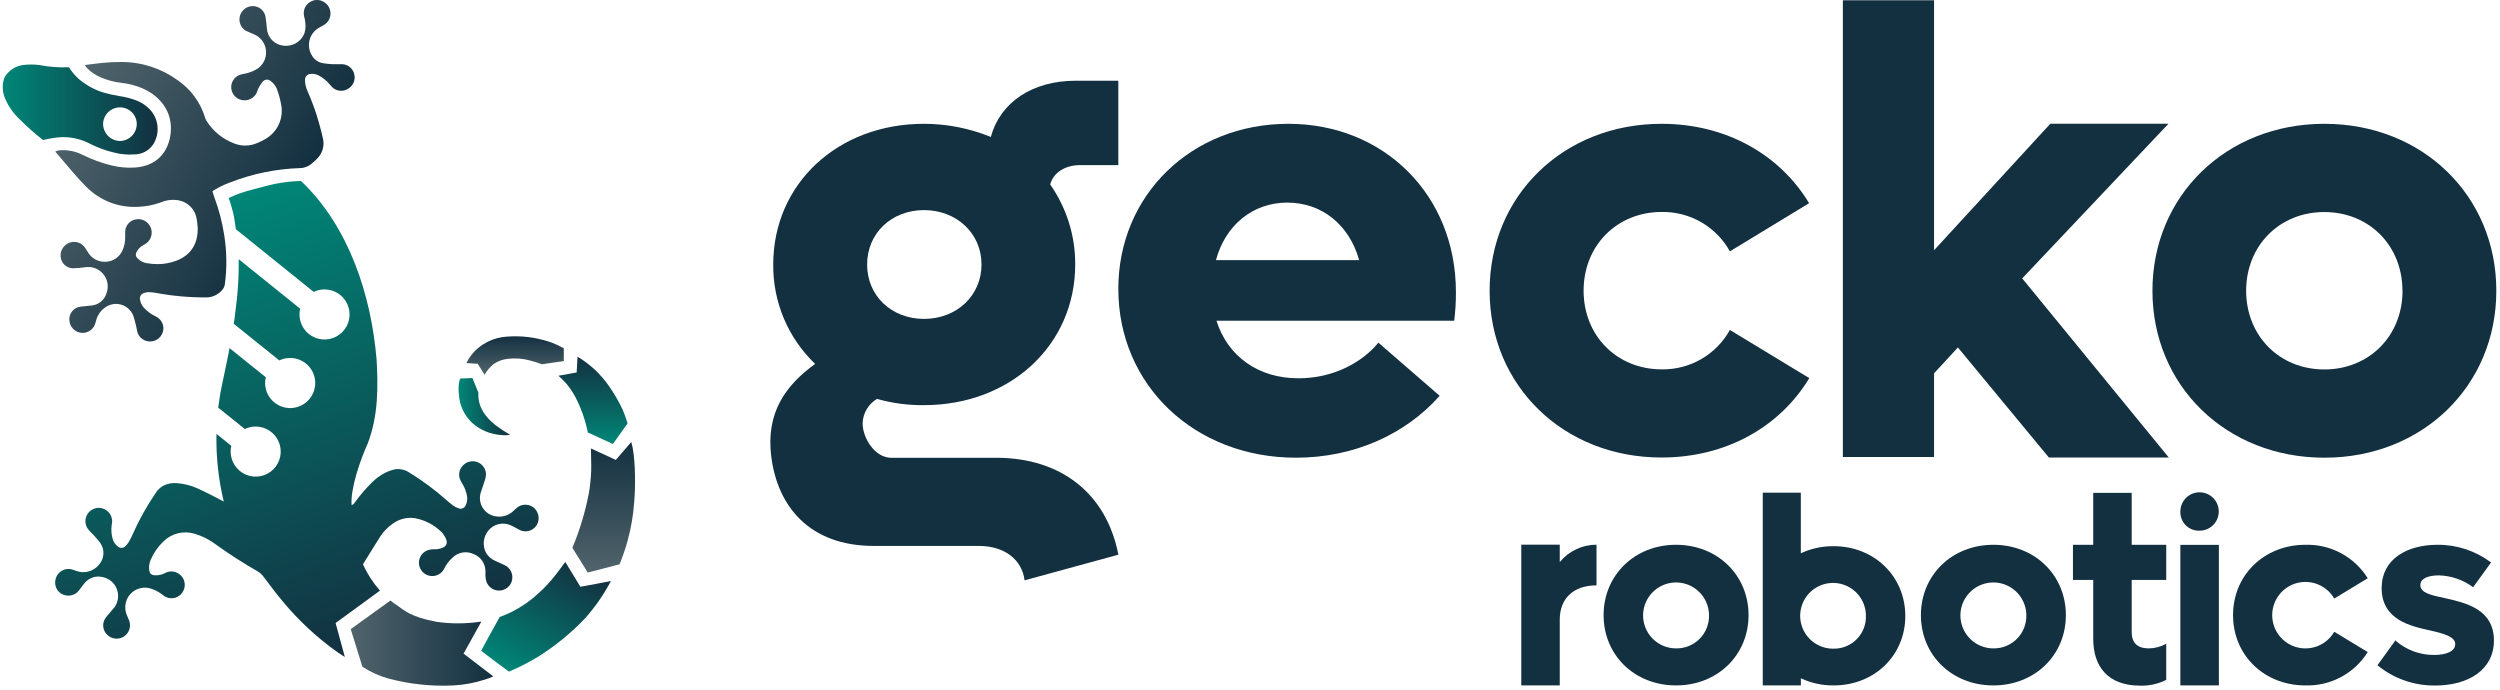 <svg width="540" height="149" viewBox="0 0 540 149" fill="none" xmlns="http://www.w3.org/2000/svg">
<path d="M241.567 119.812L221.307 125.352C220.767 120.892 216.987 117.922 211.447 117.922H188.757C174.847 117.922 167.997 109.392 166.607 98.742C165.357 89.102 169.717 83.222 176.067 78.602C173.172 75.832 170.875 72.498 169.318 68.805C167.762 65.112 166.979 61.139 167.017 57.132C167.017 39.712 180.927 26.742 199.567 26.742C204.523 26.744 209.43 27.709 214.017 29.582C216.017 22.152 222.927 17.432 232.377 17.432H241.557V35.662H233.327C230.077 35.662 227.517 37.282 226.837 39.842C230.388 44.906 232.279 50.948 232.247 57.132C232.247 74.552 218.197 87.512 199.567 87.512C196.143 87.55 192.732 87.095 189.437 86.162C188.516 86.707 187.748 87.476 187.204 88.397C186.661 89.319 186.359 90.363 186.327 91.432C186.327 94.542 188.897 98.882 192.537 98.882H215.217C229.147 98.882 238.997 106.572 241.567 119.812ZM187.297 57.132C187.297 63.882 192.557 68.882 199.587 68.882C206.617 68.882 212.007 63.882 212.007 57.132C212.007 50.382 206.607 45.382 199.587 45.382C192.567 45.382 187.297 50.382 187.297 57.132Z" fill="#133040"/>
<path d="M314.107 69.282H262.757C265.187 76.982 271.807 81.712 280.447 81.712C288.277 81.712 294.447 78.062 297.727 74.012L310.967 85.492C303.677 93.732 292.597 98.862 279.907 98.862C258.027 98.862 241.557 83.192 241.557 62.402C241.557 42.142 257.357 26.742 278.287 26.742C298.947 26.742 314.477 42.142 314.477 63.072C314.493 65.148 314.37 67.223 314.107 69.282ZM262.647 56.182H293.577C291.417 48.492 285.477 43.762 278.047 43.762C270.617 43.762 264.677 48.622 262.647 56.182Z" fill="#133040"/>
<path d="M321.757 62.802C321.757 42.272 337.697 26.742 358.897 26.742C372.807 26.742 384.427 33.362 390.767 43.892L373.657 54.292C372.204 51.674 370.067 49.5 367.475 48.001C364.882 46.502 361.931 45.735 358.937 45.782C349.217 45.782 342.057 53.082 342.057 62.782C342.057 72.482 349.217 79.782 358.937 79.782C361.931 79.829 364.882 79.062 367.475 77.564C370.067 76.065 372.204 73.89 373.657 71.272L390.807 81.672C384.467 92.202 372.807 98.822 358.937 98.822C337.757 98.862 321.757 83.332 321.757 62.802Z" fill="#133040"/>
<path d="M422.907 75.052L417.757 80.632V98.712H398.057V0.052H417.757V54.052L442.867 26.732H468.387L436.797 60.132L468.457 98.822H442.557L422.907 75.052Z" fill="#133040"/>
<path d="M464.927 62.802C464.927 42.272 480.867 26.742 502.067 26.742C523.267 26.742 539.207 42.272 539.207 62.802C539.207 83.332 523.267 98.862 502.067 98.862C480.867 98.862 464.927 83.332 464.927 62.802ZM518.927 62.802C518.927 53.082 511.767 45.802 502.047 45.802C492.327 45.802 485.167 53.102 485.167 62.802C485.167 72.502 492.327 79.802 502.047 79.802C511.767 79.802 518.947 72.522 518.947 62.802H518.927Z" fill="#133040"/>
<path d="M344.847 126.442C339.777 126.442 336.907 129.342 336.907 133.842V148.052H328.597V117.652H336.907V121.402C337.872 120.23 339.084 119.285 340.457 118.637C341.83 117.989 343.329 117.652 344.847 117.652V126.442Z" fill="#133040"/>
<path d="M346.377 132.872C346.377 124.222 353.097 117.672 362.027 117.672C370.957 117.672 377.687 124.222 377.687 132.872C377.687 141.522 370.967 148.052 362.027 148.052C353.087 148.052 346.377 141.532 346.377 132.872ZM369.147 132.872C369.136 131.467 368.708 130.096 367.918 128.933C367.129 127.77 366.013 126.867 364.711 126.337C363.409 125.808 361.979 125.675 360.602 125.957C359.225 126.238 357.962 126.921 356.972 127.919C355.982 128.917 355.31 130.186 355.04 131.565C354.77 132.945 354.915 134.373 355.455 135.671C355.996 136.968 356.908 138.077 358.078 138.856C359.248 139.636 360.622 140.052 362.027 140.052C362.972 140.069 363.91 139.894 364.785 139.538C365.661 139.182 366.455 138.653 367.12 137.982C367.785 137.311 368.308 136.513 368.656 135.635C369.005 134.756 369.172 133.817 369.147 132.872Z" fill="#133040"/>
<path d="M414.917 132.872C414.917 124.222 421.627 117.672 430.567 117.672C439.507 117.672 446.227 124.222 446.227 132.872C446.227 141.522 439.507 148.052 430.567 148.052C421.627 148.052 414.917 141.532 414.917 132.872ZM437.687 132.872C437.676 131.467 437.248 130.096 436.458 128.933C435.669 127.77 434.553 126.867 433.251 126.337C431.949 125.808 430.519 125.675 429.142 125.957C427.765 126.238 426.502 126.921 425.512 127.919C424.522 128.917 423.85 130.186 423.58 131.565C423.31 132.945 423.455 134.373 423.995 135.671C424.536 136.968 425.448 138.077 426.618 138.856C427.788 139.636 429.162 140.052 430.567 140.052C431.512 140.069 432.45 139.894 433.325 139.538C434.201 139.182 434.995 138.653 435.66 137.982C436.325 137.311 436.848 136.513 437.196 135.635C437.545 134.756 437.712 133.817 437.687 132.872Z" fill="#133040"/>
<path d="M460.447 125.262V136.572C460.447 138.792 461.647 140.052 464.097 140.052C465.431 140.042 466.741 139.698 467.907 139.052V146.852C466.179 147.723 464.262 148.152 462.327 148.102C455.267 148.102 452.137 143.952 452.137 137.972V125.262H447.757V117.682H452.137V106.462H460.447V117.682H467.907V125.262H460.447Z" fill="#133040"/>
<path d="M470.957 110.502C470.953 109.68 471.194 108.875 471.648 108.189C472.103 107.504 472.751 106.969 473.51 106.652C474.269 106.336 475.105 106.252 475.912 106.411C476.719 106.571 477.46 106.966 478.042 107.548C478.623 108.129 479.019 108.871 479.179 109.678C479.338 110.485 479.254 111.321 478.938 112.08C478.621 112.839 478.086 113.487 477.401 113.941C476.715 114.396 475.91 114.636 475.087 114.632C474.54 114.65 473.995 114.556 473.486 114.355C472.976 114.154 472.514 113.85 472.127 113.463C471.74 113.076 471.436 112.613 471.235 112.104C471.034 111.595 470.939 111.05 470.957 110.502ZM470.957 117.692H479.277V148.052H470.957V117.692Z" fill="#133040"/>
<path d="M482.337 132.872C482.337 124.222 489.057 117.672 497.987 117.672C500.664 117.598 503.314 118.226 505.672 119.495C508.03 120.763 510.014 122.628 511.427 124.902L504.197 129.292C503.408 127.922 502.188 126.851 500.728 126.246C499.268 125.64 497.648 125.533 496.121 125.941C494.594 126.35 493.244 127.251 492.281 128.505C491.318 129.759 490.796 131.296 490.796 132.877C490.796 134.458 491.318 135.995 492.281 137.249C493.244 138.504 494.594 139.405 496.121 139.813C497.648 140.222 499.268 140.115 500.728 139.509C502.188 138.903 503.408 137.832 504.197 136.462L511.427 140.842C510.012 143.113 508.026 144.974 505.668 146.239C503.31 147.504 500.662 148.129 497.987 148.052C489.057 148.052 482.337 141.532 482.337 132.872Z" fill="#133040"/>
<path d="M513.527 143.692L517.397 138.342C519.694 140.362 522.649 141.475 525.707 141.472C528.447 141.472 530.327 140.672 530.327 139.132C530.327 137.592 528.107 136.912 525.147 136.232C520.527 135.232 514.437 133.842 514.437 127.012C514.437 120.752 519.907 117.672 526.507 117.672C530.675 117.643 534.737 118.985 538.067 121.492L534.197 126.842C532.055 125.245 529.469 124.35 526.797 124.282C524.577 124.282 522.797 124.902 522.797 126.382C522.797 128.032 525.017 128.552 527.987 129.172C532.537 130.172 538.687 131.562 538.687 138.342C538.687 144.712 533.107 148.072 526.047 148.072C521.487 148.138 517.052 146.586 513.527 143.692Z" fill="#133040"/>
<path d="M396.037 117.972C393.599 117.955 391.187 118.481 388.977 119.512V106.412H380.757V148.052H388.987V146.512C391.197 147.543 393.609 148.069 396.047 148.052C404.897 148.052 411.547 141.572 411.547 133.052C411.547 124.532 404.887 117.972 396.037 117.972ZM396.037 140.112C394.629 140.132 393.247 139.733 392.066 138.965C390.885 138.197 389.96 137.095 389.407 135.799C388.854 134.504 388.699 133.073 388.962 131.689C389.224 130.306 389.893 129.031 390.881 128.028C391.87 127.025 393.135 126.339 394.515 126.057C395.895 125.775 397.328 125.909 398.631 126.444C399.934 126.978 401.049 127.888 401.834 129.058C402.618 130.227 403.037 131.604 403.037 133.012C403.066 133.944 402.905 134.872 402.565 135.739C402.224 136.607 401.711 137.397 401.057 138.061C400.403 138.724 399.62 139.248 398.758 139.601C397.895 139.954 396.969 140.128 396.037 140.112Z" fill="#133040"/>
<path d="M0.977 16.702C1.393 15.993 1.963 15.386 2.645 14.928C3.327 14.469 4.104 14.17 4.917 14.052C6.116 13.895 7.329 13.895 8.527 14.052C10.618 14.457 12.75 14.615 14.877 14.522C15.477 15.453 16.193 16.303 17.007 17.052C18.535 18.349 20.301 19.335 22.207 19.952C23.438 20.309 24.691 20.586 25.957 20.782C27.178 20.963 28.376 21.279 29.527 21.722C30.546 22.129 31.471 22.738 32.247 23.512C33.229 24.499 33.85 25.787 34.01 27.17C34.17 28.552 33.859 29.948 33.127 31.132C32.684 31.813 32.078 32.372 31.363 32.76C30.649 33.148 29.85 33.351 29.037 33.352C27.517 33.465 25.989 33.319 24.517 32.922C22.759 32.503 21.057 31.876 19.447 31.052C17.556 30.06 15.443 29.568 13.307 29.622C11.957 29.7 10.617 29.911 9.307 30.252C7.526 28.862 5.833 27.362 4.237 25.762C2.892 24.509 1.825 22.986 1.107 21.292C0.466 19.838 0.419 18.191 0.977 16.702ZM25.847 30.452C26.808 30.455 27.732 30.082 28.421 29.413C29.111 28.745 29.511 27.833 29.537 26.872C29.547 26.395 29.461 25.92 29.286 25.476C29.11 25.032 28.849 24.627 28.516 24.285C28.183 23.943 27.785 23.67 27.346 23.482C26.907 23.295 26.435 23.196 25.957 23.192C24.998 23.181 24.073 23.549 23.382 24.215C22.691 24.881 22.291 25.793 22.267 26.752C22.269 27.712 22.643 28.634 23.311 29.324C23.979 30.014 24.888 30.419 25.847 30.452Z" fill="url(#paint0_linear_3089_10065)"/>
<path d="M100.127 141.182L103.977 134.252C100.775 134.757 97.516 134.777 94.307 134.312C88.557 133.252 87.157 131.692 86.017 130.932C85.435 130.558 84.874 130.15 84.337 129.712L75.757 135.892L78.277 144.012C79.967 145.121 81.814 145.967 83.757 146.522C88.381 147.776 93.173 148.293 97.957 148.052C100.224 147.929 102.466 147.516 104.627 146.822C105.286 146.625 105.931 146.384 106.557 146.102L100.127 141.182Z" fill="url(#paint1_linear_3089_10065)"/>
<path d="M125.367 126.742L122.097 121.382C122.097 121.382 120.327 123.832 119.417 124.912C118.462 126.067 117.422 127.15 116.307 128.152C114.59 129.751 112.654 131.098 110.557 132.152C109.557 132.672 107.937 133.272 107.937 133.272C107.937 133.272 104.037 140.272 103.937 140.582C105.937 142.132 109.937 145.072 109.937 145.072C112.087 144.161 114.169 143.099 116.167 141.892C119.933 139.539 123.384 136.717 126.437 133.492C128.593 131.056 130.45 128.37 131.967 125.492C131.967 125.492 125.387 126.782 125.367 126.742Z" fill="url(#paint2_linear_3089_10065)"/>
<path d="M136.357 95.462L133.017 99.342L127.647 96.862C127.647 98.552 127.737 100.102 127.697 101.652C127.636 103.251 127.475 104.844 127.217 106.422C126.436 110.505 125.237 114.496 123.637 118.332L126.957 123.672L133.827 121.882C134.511 120.219 135.092 118.516 135.567 116.782C136.324 114.027 136.803 111.203 136.997 108.352C137.367 103.892 137.157 98.052 136.357 95.462Z" fill="url(#paint3_linear_3089_10065)"/>
<path d="M99.427 81.762L102.047 81.662L103.327 84.802C103.327 84.802 103.327 85.462 103.327 85.802C103.547 88.312 104.937 90.082 106.837 91.692C107.901 92.506 109.021 93.244 110.187 93.902C109.561 94.021 108.921 94.045 108.287 93.972C105.944 93.826 103.718 92.897 101.967 91.332C100.26 89.714 99.24 87.502 99.117 85.152C99.027 84.395 99.027 83.63 99.117 82.872C99.169 82.511 99.256 82.156 99.377 81.812" fill="url(#paint4_linear_3089_10065)"/>
<path d="M134.477 88.442C133.647 86.701 132.677 85.028 131.577 83.442C129.786 80.85 127.461 78.671 124.757 77.052L124.557 80.452L120.617 81.162C121.229 81.7 121.807 82.274 122.347 82.882C123.116 83.811 123.786 84.816 124.347 85.882C125.566 88.259 126.448 90.793 126.967 93.412L132.387 95.902L135.557 91.452C135.557 91.452 135.107 89.932 134.477 88.442Z" fill="url(#paint5_linear_3089_10065)"/>
<path d="M115.337 109.692C114.861 109.292 114.267 109.056 113.646 109.02C113.024 108.984 112.407 109.15 111.887 109.492C111.512 109.784 111.155 110.098 110.817 110.432C110.342 110.871 109.775 111.199 109.158 111.393C108.541 111.586 107.888 111.641 107.247 111.552C106.652 111.49 106.079 111.295 105.569 110.982C105.059 110.669 104.626 110.245 104.302 109.742C103.977 109.239 103.77 108.67 103.695 108.077C103.62 107.483 103.679 106.88 103.867 106.312C104.127 105.492 104.437 104.692 104.687 103.872C104.871 103.386 104.969 102.872 104.977 102.352C104.947 101.786 104.75 101.241 104.411 100.786C104.072 100.331 103.606 99.987 103.072 99.796C102.538 99.605 101.96 99.575 101.409 99.712C100.858 99.848 100.36 100.144 99.977 100.562C99.573 100.974 99.306 101.5 99.211 102.069C99.116 102.638 99.199 103.222 99.447 103.742C99.587 104.042 99.787 104.322 99.947 104.612C100.427 105.436 100.749 106.341 100.897 107.282C100.984 107.901 100.883 108.532 100.607 109.092C100.551 109.251 100.462 109.396 100.346 109.518C100.23 109.639 100.089 109.735 99.933 109.798C99.777 109.862 99.61 109.891 99.441 109.885C99.273 109.879 99.108 109.837 98.957 109.762C98.555 109.615 98.175 109.413 97.827 109.162C97.331 108.794 96.853 108.4 96.397 107.982C93.909 105.779 91.232 103.798 88.397 102.062C87.482 101.438 86.359 101.194 85.267 101.382C84.527 101.544 83.811 101.803 83.137 102.152C82.129 102.677 81.205 103.352 80.397 104.152C79.039 105.489 77.794 106.938 76.677 108.482C76.504 108.767 76.25 108.993 75.947 109.132C75.667 105.542 77.817 99.342 79.417 95.832C81.807 89.582 81.637 83.272 81.357 77.832C80.197 63.712 75.357 48.902 65.017 39.092C62.487 39.146 59.973 39.502 57.527 40.152L54.167 41.052C52.528 41.466 50.933 42.042 49.407 42.772C49.868 44.081 50.245 45.417 50.537 46.772L50.947 49.512L67.757 63.052C68.485 62.694 69.286 62.51 70.097 62.512C71.167 62.512 72.213 62.83 73.103 63.424C73.993 64.019 74.686 64.863 75.096 65.852C75.505 66.841 75.612 67.928 75.403 68.978C75.195 70.027 74.679 70.991 73.923 71.748C73.166 72.504 72.202 73.02 71.153 73.228C70.103 73.437 69.016 73.33 68.027 72.921C67.038 72.511 66.194 71.818 65.599 70.928C65.005 70.038 64.687 68.992 64.687 67.922C64.686 67.504 64.737 67.088 64.837 66.682L51.557 55.982C51.599 58.837 51.472 61.692 51.177 64.532L50.667 68.752C50.607 69.142 50.537 69.542 50.477 69.932L60.337 77.852C61.395 77.345 62.59 77.195 63.741 77.426C64.891 77.656 65.936 78.255 66.717 79.131C67.497 80.007 67.972 81.114 68.069 82.283C68.166 83.453 67.88 84.622 67.254 85.615C66.628 86.608 65.696 87.37 64.599 87.787C63.502 88.204 62.299 88.253 61.172 87.927C60.045 87.6 59.054 86.916 58.35 85.977C57.646 85.038 57.266 83.896 57.267 82.722C57.267 82.308 57.317 81.895 57.417 81.492L49.577 75.192C49.507 75.562 49.447 75.942 49.367 76.302L48.577 80.182C48.227 81.842 47.867 83.462 47.577 85.032C47.487 85.512 47.437 86.032 47.357 86.502L47.137 88.052L52.887 92.672C53.615 92.314 54.416 92.129 55.227 92.132C56.297 92.132 57.343 92.45 58.233 93.044C59.123 93.638 59.816 94.483 60.226 95.472C60.635 96.46 60.742 97.548 60.533 98.598C60.325 99.647 59.809 100.611 59.053 101.368C58.296 102.124 57.332 102.64 56.283 102.848C55.233 103.057 54.146 102.95 53.157 102.541C52.169 102.131 51.324 101.438 50.729 100.548C50.135 99.658 49.817 98.612 49.817 97.542C49.818 97.125 49.865 96.709 49.957 96.302L46.757 93.712C46.651 98.637 47.182 103.554 48.337 108.342C47.827 108.062 47.547 107.902 47.257 107.762C45.727 106.992 44.257 106.192 42.657 105.492C41.264 104.862 39.772 104.48 38.247 104.362C37.215 104.263 36.175 104.457 35.247 104.922C34.582 105.306 34.022 105.849 33.617 106.502C31.677 109.342 30.003 112.354 28.617 115.502C28.387 116.027 28.127 116.538 27.837 117.032C27.614 117.403 27.338 117.74 27.017 118.032C26.803 118.229 26.523 118.338 26.232 118.338C25.942 118.338 25.662 118.229 25.447 118.032C24.87 117.598 24.463 116.975 24.297 116.272C24.069 115.395 24.005 114.483 24.107 113.582C24.107 113.292 24.217 113.012 24.227 112.732C24.253 112.11 24.078 111.495 23.729 110.979C23.38 110.462 22.875 110.071 22.287 109.862C21.699 109.654 21.058 109.643 20.463 109.831C19.867 110.018 19.349 110.394 18.986 110.902C18.622 111.41 18.434 112.022 18.449 112.646C18.463 113.27 18.681 113.872 19.067 114.362C19.397 114.772 19.797 115.112 20.147 115.502C20.673 116.051 21.167 116.628 21.627 117.232C22.134 117.936 22.384 118.792 22.337 119.658C22.289 120.524 21.947 121.348 21.367 121.992C20.804 122.682 20.043 123.182 19.186 123.425C18.33 123.669 17.419 123.643 16.577 123.352C16.207 123.252 15.867 123.082 15.497 122.982C14.916 122.836 14.304 122.874 13.747 123.093C13.189 123.312 12.714 123.7 12.387 124.202C12.079 124.685 11.916 125.245 11.916 125.817C11.916 126.39 12.079 126.95 12.387 127.432C12.65 127.802 12.996 128.106 13.397 128.318C13.798 128.531 14.243 128.646 14.697 128.656C15.151 128.666 15.601 128.569 16.011 128.374C16.42 128.179 16.779 127.891 17.057 127.532C17.507 126.982 17.887 126.372 18.367 125.842C18.808 125.335 19.375 124.954 20.011 124.737C20.647 124.521 21.329 124.478 21.987 124.612C22.688 124.721 23.349 125.007 23.909 125.443C24.468 125.878 24.908 126.45 25.185 127.102C25.462 127.755 25.568 128.468 25.494 129.173C25.419 129.878 25.165 130.552 24.757 131.132C24.347 131.652 23.887 132.132 23.467 132.662C23.174 132.97 22.909 133.305 22.677 133.662C22.346 134.222 22.22 134.879 22.32 135.521C22.421 136.163 22.741 136.751 23.227 137.182C23.713 137.633 24.339 137.902 25 137.946C25.661 137.99 26.317 137.806 26.858 137.424C27.399 137.042 27.793 136.486 27.973 135.848C28.153 135.211 28.109 134.531 27.847 133.922C27.647 133.392 27.377 132.922 27.217 132.332C27.016 131.626 27.002 130.879 27.176 130.165C27.35 129.452 27.707 128.796 28.211 128.261C28.715 127.727 29.349 127.333 30.052 127.117C30.754 126.902 31.5 126.873 32.217 127.032C33.14 127.273 34.011 127.68 34.787 128.232C35.047 128.443 35.317 128.64 35.597 128.822C35.946 129.029 36.335 129.158 36.738 129.202C37.141 129.246 37.548 129.204 37.933 129.078C38.319 128.952 38.672 128.746 38.971 128.472C39.27 128.199 39.508 127.865 39.667 127.492C39.827 127.132 39.911 126.743 39.914 126.349C39.917 125.955 39.84 125.565 39.686 125.202C39.532 124.839 39.306 124.512 39.02 124.24C38.735 123.968 38.397 123.758 38.027 123.622C37.65 123.476 37.246 123.412 36.842 123.437C36.438 123.461 36.044 123.572 35.687 123.762C35.055 124.105 34.346 124.281 33.627 124.272C32.627 124.272 32.267 123.852 32.207 122.872C32.161 122.186 32.285 121.499 32.567 120.872C33.211 119.38 34.153 118.035 35.337 116.922C36.192 116.083 37.255 115.487 38.417 115.195C39.579 114.904 40.797 114.927 41.947 115.262C43.601 115.736 45.153 116.508 46.527 117.542C49.466 119.652 52.51 121.611 55.647 123.412C56.175 123.728 56.632 124.15 56.987 124.652C58.277 126.362 59.557 128.092 60.927 129.732C64.42 133.966 68.455 137.721 72.927 140.902C73.397 141.232 74.487 141.902 74.487 141.902L72.487 134.572L82.077 127.572C80.576 125.872 79.335 123.958 78.397 121.892C79.657 119.892 80.887 117.822 82.177 115.822C82.862 114.784 83.738 113.885 84.757 113.172C85.443 112.654 86.225 112.276 87.057 112.061C87.89 111.847 88.757 111.8 89.607 111.922C91.784 112.323 93.791 113.368 95.367 114.922C95.574 115.12 95.752 115.346 95.897 115.592C97.007 117.252 96.597 118.242 94.637 118.592C94.127 118.692 93.587 118.592 93.067 118.692C92.533 118.747 92.024 118.951 91.6 119.281C91.175 119.61 90.852 120.052 90.667 120.557C90.481 121.061 90.441 121.607 90.551 122.133C90.66 122.66 90.916 123.144 91.287 123.532C91.607 123.87 92.004 124.125 92.445 124.275C92.885 124.425 93.355 124.466 93.814 124.394C94.274 124.322 94.709 124.14 95.082 123.863C95.456 123.585 95.756 123.221 95.957 122.802C96.399 121.901 97.014 121.096 97.767 120.432C98.352 119.858 99.099 119.477 99.908 119.341C100.716 119.205 101.547 119.321 102.287 119.672C103.028 119.956 103.669 120.453 104.126 121.101C104.584 121.749 104.838 122.519 104.857 123.312C104.857 123.692 104.857 124.072 104.857 124.452C104.881 124.831 104.945 125.207 105.047 125.572C105.196 126.029 105.455 126.441 105.804 126.772C106.152 127.103 106.577 127.341 107.041 127.465C107.504 127.59 107.992 127.596 108.459 127.484C108.926 127.372 109.357 127.145 109.714 126.824C110.071 126.503 110.341 126.098 110.502 125.645C110.662 125.192 110.707 124.707 110.631 124.233C110.556 123.759 110.364 123.311 110.071 122.93C109.779 122.549 109.396 122.247 108.957 122.052C108.277 121.722 107.567 121.432 106.887 121.102C106.097 120.749 105.434 120.163 104.987 119.422C104.585 118.66 104.417 117.794 104.506 116.936C104.595 116.078 104.937 115.266 105.487 114.602C106.031 113.932 106.774 113.453 107.608 113.234C108.442 113.014 109.325 113.066 110.127 113.382C110.609 113.591 111.08 113.825 111.537 114.082C111.827 114.232 112.107 114.422 112.407 114.552C113.097 114.838 113.87 114.844 114.564 114.567C115.257 114.291 115.814 113.754 116.117 113.072C116.353 112.498 116.405 111.864 116.265 111.258C116.126 110.653 115.801 110.106 115.337 109.692Z" fill="url(#paint6_linear_3089_10065)"/>
<path d="M117.277 73.422C114.446 72.668 111.497 72.457 108.587 72.802C107.055 73.019 105.59 73.572 104.297 74.422C102.769 75.404 101.54 76.788 100.747 78.422L103.197 78.582L104.667 80.962C105.17 80.053 105.85 79.254 106.667 78.612C107.58 77.981 108.642 77.599 109.747 77.502C111.315 77.321 112.904 77.44 114.427 77.852C115.324 78.083 116.209 78.36 117.077 78.682L121.777 77.992V75.232C120.369 74.422 118.855 73.812 117.277 73.422Z" fill="url(#paint7_linear_3089_10065)"/>
<path d="M69.897 0.392C70.342 0.637 70.714 0.995 70.976 1.43C71.238 1.865 71.38 2.362 71.388 2.869C71.396 3.377 71.27 3.877 71.022 4.321C70.774 4.764 70.414 5.133 69.977 5.392C69.617 5.632 69.217 5.782 68.857 6.022C67.878 6.595 67.165 7.531 66.875 8.627C66.585 9.724 66.74 10.89 67.307 11.872C67.549 12.34 67.896 12.744 68.321 13.053C68.747 13.362 69.238 13.567 69.757 13.652C70.42 13.758 71.088 13.828 71.757 13.862C72.477 13.862 73.187 13.862 73.907 13.862C74.507 13.883 75.084 14.098 75.551 14.475C76.018 14.852 76.35 15.37 76.497 15.952C76.668 16.555 76.633 17.197 76.4 17.777C76.167 18.358 75.747 18.845 75.207 19.162C74.682 19.503 74.058 19.657 73.434 19.601C72.81 19.545 72.224 19.281 71.767 18.852C71.532 18.616 71.311 18.366 71.107 18.102C70.51 17.421 69.804 16.843 69.017 16.392C68.442 16.043 67.767 15.892 67.097 15.962C66.929 15.966 66.764 16.004 66.611 16.073C66.457 16.143 66.32 16.243 66.207 16.368C66.094 16.492 66.007 16.638 65.952 16.797C65.897 16.956 65.875 17.125 65.887 17.292C65.887 18.105 66.068 18.908 66.417 19.642C66.907 20.832 67.417 22.012 67.847 23.222C68.613 25.417 69.251 27.654 69.757 29.922C69.933 30.665 69.921 31.44 69.722 32.177C69.523 32.914 69.143 33.589 68.617 34.142C68.224 34.56 67.803 34.951 67.357 35.312C66.645 35.95 65.724 36.306 64.767 36.312C59.63 36.477 54.557 37.516 49.767 39.382C48.407 39.866 47.109 40.507 45.897 41.292C46.027 41.742 46.127 42.152 46.277 42.552C47.281 45.227 48.004 47.998 48.437 50.822C48.989 54.307 49.036 57.854 48.577 61.352C48.52 61.824 48.321 62.266 48.007 62.622C47.575 63.134 47.036 63.544 46.428 63.824C45.819 64.104 45.157 64.247 44.487 64.242C40.821 64.255 37.161 63.92 33.557 63.242C33.042 63.15 32.52 63.104 31.997 63.102C31.653 63.12 31.315 63.197 30.997 63.332C30.724 63.432 30.497 63.629 30.358 63.885C30.22 64.141 30.181 64.439 30.247 64.722C30.345 65.385 30.641 66.002 31.097 66.492C31.813 67.262 32.668 67.89 33.617 68.342C33.987 68.51 34.318 68.753 34.589 69.056C34.859 69.359 35.063 69.716 35.187 70.102C35.386 70.809 35.308 71.564 34.969 72.215C34.63 72.865 34.055 73.362 33.362 73.603C32.669 73.844 31.91 73.812 31.24 73.513C30.57 73.213 30.04 72.669 29.757 71.992C29.577 71.462 29.517 70.882 29.387 70.332C29.207 69.632 29.037 68.942 28.817 68.262C28.598 67.668 28.241 67.134 27.775 66.705C27.309 66.276 26.748 65.963 26.137 65.793C25.527 65.624 24.885 65.601 24.265 65.728C23.644 65.855 23.062 66.127 22.567 66.522C21.718 67.149 21.099 68.038 20.807 69.052C20.712 69.468 20.585 69.876 20.427 70.272C20.164 70.825 19.729 71.279 19.188 71.566C18.647 71.854 18.029 71.96 17.423 71.869C16.817 71.778 16.256 71.496 15.823 71.062C15.39 70.629 15.108 70.068 15.017 69.462C14.901 68.826 15.011 68.17 15.329 67.607C15.647 67.044 16.152 66.611 16.757 66.382C17.164 66.261 17.584 66.19 18.007 66.172C18.617 66.092 19.237 66.062 19.847 65.982C20.564 65.901 21.241 65.614 21.798 65.156C22.355 64.698 22.768 64.089 22.987 63.402C23.255 62.712 23.336 61.962 23.222 61.23C23.108 60.498 22.803 59.81 22.337 59.233C21.871 58.657 21.262 58.214 20.57 57.949C19.878 57.683 19.129 57.605 18.397 57.722C17.507 57.858 16.608 57.935 15.707 57.952C15.009 57.927 14.347 57.633 13.859 57.132C13.371 56.631 13.095 55.962 13.087 55.262C13.07 54.634 13.255 54.017 13.615 53.502C13.975 52.987 14.491 52.602 15.087 52.402C15.657 52.203 16.276 52.193 16.853 52.373C17.429 52.553 17.932 52.914 18.287 53.402C18.607 53.812 18.837 54.292 19.147 54.712C19.534 55.29 20.061 55.76 20.678 56.08C21.295 56.4 21.983 56.559 22.677 56.542C23.485 56.55 24.276 56.318 24.951 55.874C25.626 55.431 26.154 54.797 26.467 54.052C26.862 53.18 27.056 52.23 27.037 51.272C27.037 50.892 27.037 50.512 27.037 50.132C27.034 49.508 27.241 48.9 27.626 48.408C28.01 47.916 28.55 47.569 29.157 47.422C29.797 47.261 30.473 47.323 31.073 47.598C31.672 47.873 32.161 48.344 32.457 48.934C32.753 49.523 32.839 50.196 32.701 50.841C32.563 51.487 32.209 52.065 31.697 52.482C31.407 52.712 31.067 52.892 30.697 53.102C30.172 53.437 29.749 53.911 29.477 54.472C29.354 54.697 29.314 54.958 29.366 55.209C29.417 55.46 29.556 55.684 29.757 55.842C30.266 56.362 30.922 56.711 31.637 56.842C32.434 56.973 33.24 57.043 34.047 57.052C35.413 57.052 36.767 56.808 38.047 56.332C41.437 55.052 42.817 52.412 42.697 49.052C42.661 48.435 42.584 47.82 42.467 47.212C42.306 46.243 41.852 45.346 41.165 44.644C40.479 43.941 39.593 43.466 38.627 43.282C37.359 43.043 36.05 43.179 34.857 43.672C33.255 44.271 31.567 44.608 29.857 44.672C27.781 44.789 25.703 44.461 23.763 43.711C21.823 42.961 20.066 41.805 18.607 40.322C17.687 39.422 16.837 38.452 15.987 37.492C14.647 35.952 13.337 34.392 11.937 32.752C12.278 32.566 12.659 32.463 13.047 32.452C14.711 32.357 16.37 32.702 17.857 33.452C19.816 34.435 21.879 35.193 24.007 35.712C25.718 36.148 27.487 36.306 29.247 36.182C33.917 35.822 36.447 32.782 36.867 28.722C37.337 24.072 34.537 20.722 30.757 19.072C29.306 18.46 27.773 18.063 26.207 17.892C24.644 17.719 23.116 17.307 21.677 16.672C21.183 16.451 20.705 16.193 20.247 15.902C19.803 15.601 19.382 15.267 18.987 14.902C18.744 14.635 18.521 14.351 18.317 14.052C18.317 14.052 20.207 13.772 22.127 13.582C23.516 13.438 24.912 13.374 26.307 13.392C30.683 13.4 34.942 14.802 38.467 17.392C41.229 19.312 43.271 22.1 44.267 25.312C44.336 25.588 44.447 25.851 44.597 26.092C46.037 28.39 48.206 30.136 50.757 31.052C52.296 31.615 53.992 31.569 55.497 30.922C56.071 30.689 56.629 30.418 57.167 30.112C58.465 29.417 59.51 28.331 60.154 27.008C60.799 25.685 61.01 24.192 60.757 22.742C60.572 21.665 60.298 20.604 59.937 19.572C59.703 18.775 59.219 18.075 58.557 17.572C58.431 17.443 58.277 17.343 58.107 17.28C57.937 17.217 57.755 17.192 57.575 17.207C57.394 17.222 57.219 17.277 57.062 17.368C56.905 17.459 56.771 17.583 56.667 17.732C56.314 18.177 56.013 18.66 55.767 19.172C55.617 19.462 55.557 19.802 55.417 20.102C55.12 20.68 54.636 21.141 54.045 21.411C53.454 21.681 52.789 21.745 52.157 21.592C51.574 21.46 51.047 21.148 50.653 20.699C50.258 20.25 50.014 19.688 49.957 19.092C49.895 18.477 50.038 17.858 50.363 17.332C50.689 16.806 51.179 16.402 51.757 16.182C52.118 16.057 52.49 15.967 52.867 15.912C53.852 15.73 54.793 15.36 55.637 14.822C56.216 14.424 56.686 13.887 57.007 13.262C57.327 12.637 57.488 11.942 57.474 11.24C57.46 10.537 57.272 9.849 56.927 9.237C56.582 8.625 56.091 8.108 55.497 7.732C55.021 7.477 54.53 7.25 54.027 7.052C53.687 6.922 53.353 6.775 53.027 6.612C52.495 6.266 52.093 5.754 51.881 5.156C51.67 4.557 51.663 3.906 51.86 3.303C52.057 2.699 52.448 2.178 52.972 1.82C53.496 1.462 54.124 1.287 54.757 1.322C55.381 1.355 55.976 1.596 56.446 2.008C56.916 2.42 57.234 2.978 57.347 3.592C57.497 4.432 57.557 5.292 57.647 6.142C57.708 7.082 58.098 7.971 58.749 8.651C59.401 9.332 60.271 9.761 61.207 9.862C62.136 9.988 63.08 9.806 63.894 9.343C64.709 8.881 65.349 8.164 65.717 7.302C66.023 6.394 66.082 5.421 65.887 4.482C65.887 4.112 65.697 3.742 65.657 3.362C65.534 2.723 65.638 2.061 65.95 1.49C66.262 0.919 66.763 0.474 67.367 0.232C67.73 0.064 68.128 -0.015 68.527 0.002C69.012 -0.002 69.487 0.134 69.897 0.392Z" fill="url(#paint8_linear_3089_10065)"/>
<defs>
<linearGradient id="paint0_linear_3089_10065" x1="0.567" y1="23.622" x2="34.047" y2="23.622" gradientUnits="userSpaceOnUse">
<stop stop-color="#008677"/>
<stop offset="1" stop-color="#133040"/>
</linearGradient>
<linearGradient id="paint1_linear_3089_10065" x1="75.727" y1="138.932" x2="106.557" y2="138.932" gradientUnits="userSpaceOnUse">
<stop stop-color="#51646C"/>
<stop offset="1" stop-color="#133040"/>
</linearGradient>
<linearGradient id="paint2_linear_3089_10065" x1="110.667" y1="145.462" x2="124.667" y2="121.222" gradientUnits="userSpaceOnUse">
<stop stop-color="#008677"/>
<stop offset="1" stop-color="#133040"/>
</linearGradient>
<linearGradient id="paint3_linear_3089_10065" x1="130.407" y1="123.672" x2="130.407" y2="95.462" gradientUnits="userSpaceOnUse">
<stop stop-color="#51646C"/>
<stop offset="1" stop-color="#133040"/>
</linearGradient>
<linearGradient id="paint4_linear_3089_10065" x1="99.077" y1="87.812" x2="110.197" y2="87.812" gradientUnits="userSpaceOnUse">
<stop stop-color="#008677"/>
<stop offset="1" stop-color="#133040"/>
</linearGradient>
<linearGradient id="paint5_linear_3089_10065" x1="128.127" y1="95.882" x2="128.127" y2="77.082" gradientUnits="userSpaceOnUse">
<stop stop-color="#008677"/>
<stop offset="1" stop-color="#133040"/>
</linearGradient>
<linearGradient id="paint6_linear_3089_10065" x1="37.897" y1="46.852" x2="72.757" y2="142.632" gradientUnits="userSpaceOnUse">
<stop stop-color="#008677"/>
<stop offset="1" stop-color="#133040"/>
</linearGradient>
<linearGradient id="paint7_linear_3089_10065" x1="111.237" y1="80.952" x2="111.237" y2="72.642" gradientUnits="userSpaceOnUse">
<stop stop-color="#51646C"/>
<stop offset="1" stop-color="#133040"/>
</linearGradient>
<linearGradient id="paint8_linear_3089_10065" x1="15.017" y1="19.722" x2="61.537" y2="46.582" gradientUnits="userSpaceOnUse">
<stop stop-color="#51646C"/>
<stop offset="1" stop-color="#133040"/>
</linearGradient>
</defs>
</svg>
